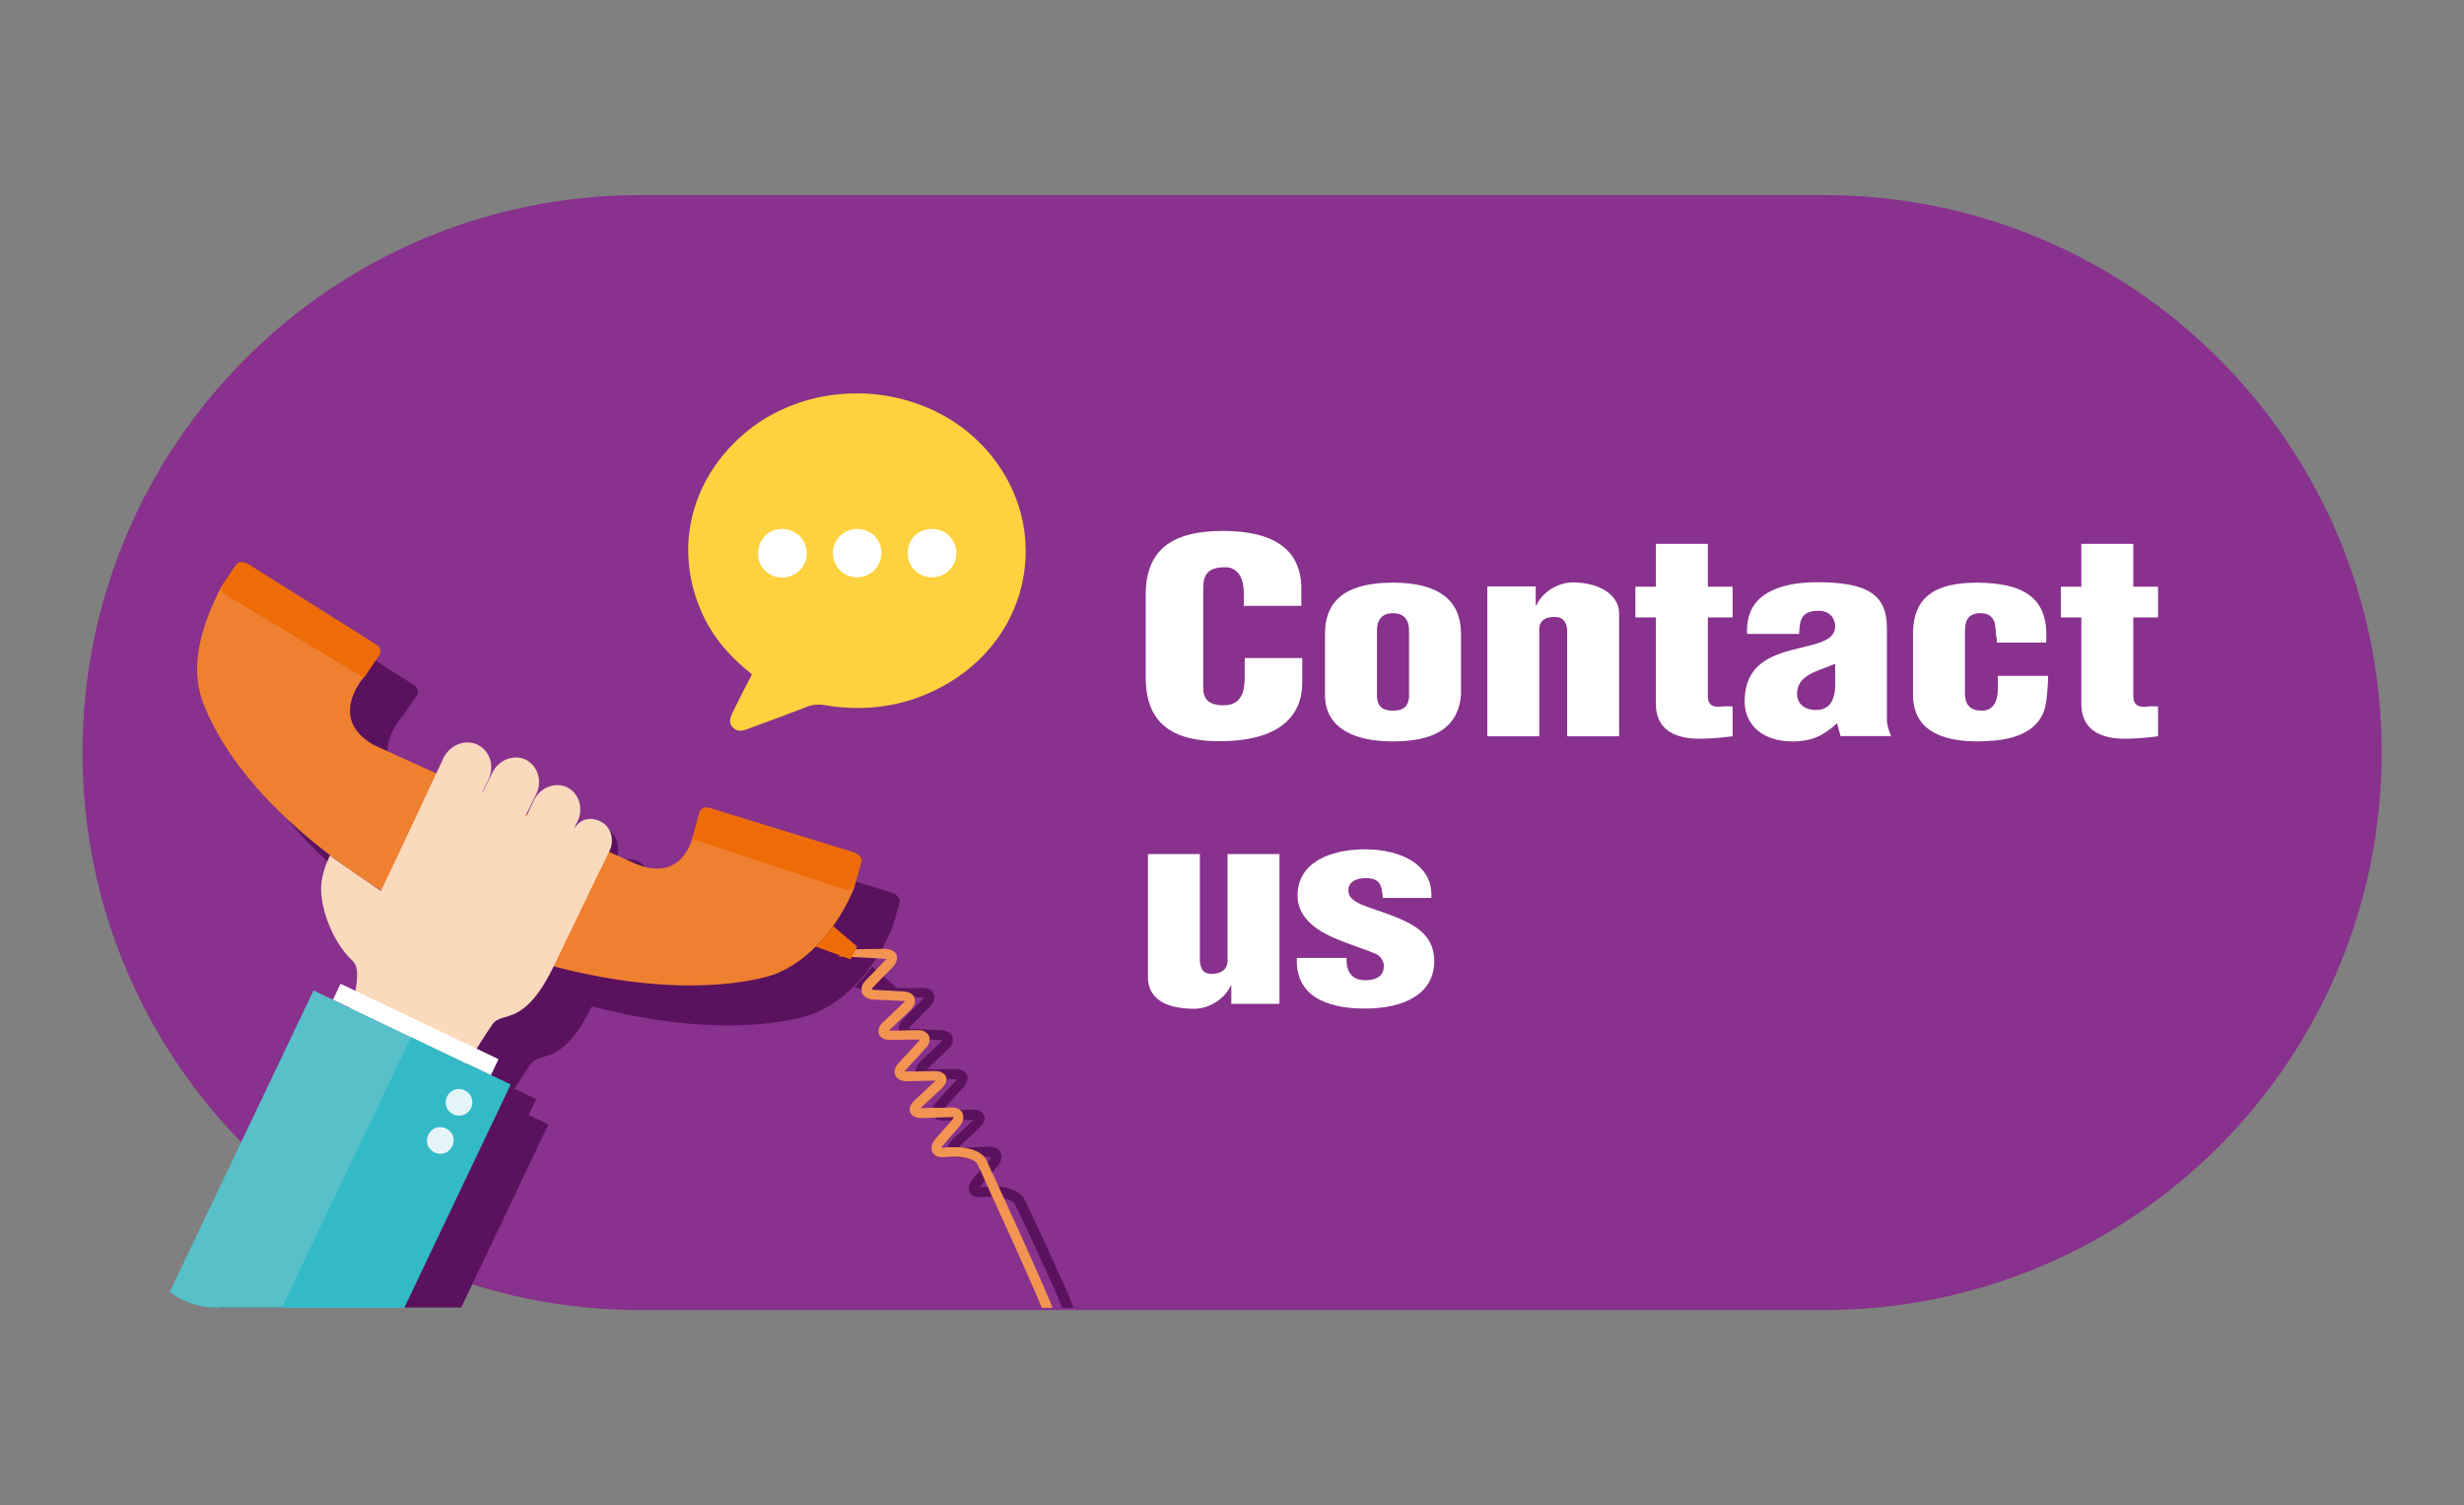 <?xml version="1.0" encoding="UTF-8"?><svg id="Layer_4" xmlns="http://www.w3.org/2000/svg" viewBox="0 0 110.5 67.5"><rect x="0" y="0" width="110.5" height="67.5" fill="#808080" stroke="none"/><path d="M81.8,8.75H28.7c-6.9,0-13.16,2.8-17.68,7.32s-7.32,10.78-7.32,17.68c0,13.81,11.19,25,25,25h53.11c6.9,0,13.16-2.8,17.68-7.32,4.52-4.52,7.32-10.78,7.32-17.68,0-13.81-11.19-25-25-25Z" style="fill:#88318d;"/><path d="M55.78,27.18v-.58c0-.77-.34-1.16-.82-1.16-.81-.01-1,.35-1,.94v4.45c-.01.5.23.8.91.8.88,0,.95-.74.95-1.3v-.82h2.58v1.1c0,1.55-1.08,2.63-3.72,2.63-2.37,0-3.3-1.03-3.3-2.87v-3.69c0-1.96,1.1-2.87,3.46-2.87,2.2,0,3.52.77,3.52,2.6v.76h-2.58Z" style="fill:#fff;"/><path d="M59.42,28.43c0-1.73,1.25-2.3,3.05-2.3,2.05,0,3.05.79,3.05,2.3v2.73c-.12,1.52-1.27,2.09-3.05,2.09-1.67,0-3.05-.55-3.05-2.09v-2.73ZM61.75,31.28c.04.38.23.59.72.59s.67-.2.72-.59v-3c0-.43-.18-.78-.72-.78s-.72.35-.72.78v3Z" style="fill:#fff;"/><path d="M68.87,26.31v.84h.03c.22-.52.89-1.03,1.63-1.03,1.1,0,2.08.49,2.08,1.4v5.5h-2.33v-4.8c-.03-.31-.18-.58-.62-.55-.41.01-.63.2-.63.55v4.8h-2.33v-6.72h2.17Z" style="fill:#fff;"/><path d="M73.34,27.69v-1.38h.92v-1.92h2.33v1.92h1.11v1.38h-1.11v3.54c0,.38.21.47.51.47.26-.04.35-.02.6-.02v1.34c-.5.06-.98.11-1.49.11-1.26,0-1.95-.53-1.95-1.55v-3.89h-.92Z" style="fill:#fff;"/><path d="M82.39,32.43c-.59.53-1.08.82-2.01.82-1.32,0-2.14-.73-2.14-1.8,0-1.52,1.01-2,2.04-2.28,1.01-.28,2.02-.36,2.02-1.08,0-.37-.26-.7-.73-.7-.85,0-.85.48-.89,1.04h-2.33c-.04-.84.26-1.42.83-1.79s1.38-.53,2.31-.53c2.3,0,3.13.58,3.13,2.05v4.11c0,.25.09.5.19.74h-2.27l-.16-.6ZM82.3,29.77c-.47.2-.88.31-1.17.49-.29.17-.54.41-.54.86,0,.42.31.72.86.72.69,0,.83-.59.85-1.02v-1.06Z" style="fill:#fff;"/><path d="M89.55,28.81v-.12c-.06-.25-.04-.52-.1-.77-.1-.28-.28-.42-.63-.42-.6,0-.7.38-.7.82v2.77c0,.42.15.78.75.78.86,0,.72-1.05.72-1.56h2.26c0,.4-.06,1.24-.19,1.59-.31.84-1.19,1.22-2.2,1.31-.22.01-.42.04-.78.04-1.67,0-2.89-.55-2.89-2.09v-2.73c0-1.73,1.08-2.3,2.89-2.3,2.3.02,3.21.84,3.08,2.69h-2.2Z" style="fill:#fff;"/><path d="M92.42,27.69v-1.38h.92v-1.92h2.33v1.92h1.11v1.38h-1.11v3.54c0,.38.21.47.51.47.26-.04.35-.02.6-.02v1.34c-.5.06-.98.11-1.49.11-1.26,0-1.95-.53-1.95-1.55v-3.89h-.92Z" style="fill:#fff;"/><path d="M55.22,45.03v-.83h-.03c-.22.52-.89,1.04-1.63,1.04-1.35,0-2.08-.5-2.08-1.42v-5.52h2.33v4.81c.03.31.13.59.57.56.41-.01.67-.22.67-.56v-4.81h2.33v6.72h-2.17Z" style="fill:#fff;"/><path d="M62.02,40.31c-.03-.23-.03-.46-.13-.64-.09-.17-.26-.29-.64-.29-.45,0-.78.17-.78.56,0,.36.37.54.72.68,1.51.56,3.13.89,3.13,2.48,0,1.5-1.39,2.13-3.11,2.13-1.85,0-3.13-.65-3.05-2.27h2.23c-.01.23.01.48.15.68.12.19.34.32.69.32.5,0,.83-.2.83-.64,0-.2-.12-.4-.31-.52-.94-.41-2.24-.7-2.97-1.38-.4-.37-.59-.77-.59-1.26,0-1.45,1.41-2.07,3.03-2.07s3.06.7,2.97,2.18h-2.18Z" style="fill:#fff;"/><path d="M33.52,30.07l.2.17s-.27.55-.36.7c-.17.35-.35.69-.51,1.02-.19.39-.1.54.02.67.1.1.2.14.32.14.1,0,.2-.02.32-.07.51-.19,1.04-.39,1.54-.57.39-.15.79-.3,1.18-.45.17-.06.32-.08.48-.08.07,0,.14,0,.21.01.52.1,1.06.14,1.56.14,1.48,0,2.88-.4,4.17-1.19,1.88-1.16,3.09-3.03,3.31-5.13.23-2.08-.55-4.16-2.12-5.67-1.39-1.35-3.37-2.12-5.42-2.12-1.93,0-3.75.67-5.12,1.87-2.28,2-3.03,4.94-1.95,7.67.44,1.11,1.14,2.05,2.17,2.89Z" style="fill:#fdd23e;"/><path d="M35.08,23.72c-.63,0-1.11.48-1.08,1.19.02.56.53,1,1.08.99.61,0,1.1-.49,1.1-1.09,0-.6-.49-1.08-1.1-1.09Z" style="fill:#fff;"/><path d="M38.44,23.72c-.6,0-1.08.48-1.09,1.07,0,.61.47,1.1,1.08,1.1.61,0,1.09-.47,1.1-1.08,0-.62-.47-1.09-1.09-1.09Z" style="fill:#fff;"/><path d="M41.79,23.72c-.62,0-1.09.47-1.08,1.09,0,.61.48,1.08,1.1,1.08.59,0,1.08-.49,1.08-1.08,0-.61-.49-1.09-1.09-1.09Z" style="fill:#fff;"/><path d="M48.12,58.65h-.48c-.58-1.43-2.04-4.49-2.15-4.69-.1-.11-.27-.18-.47-.22-.16-.04-.33-.06-.48-.06-.02,0-.02,0-.04,0-.19-.02-.35,0-.45,0-.36.04-.5-.11-.56-.2-.05-.1-.11-.3.11-.58l.36-.41.32-.37.11-.12s.05-.09.05-.1c0,0-.04-.02-.12-.02h-.16s-.85.03-.85.03h-.29c-.14,0-.24,0-.31-.05h0c-.12-.06-.18-.15-.2-.2-.02-.06-.04-.14,0-.25.02-.08.09-.19.2-.3l.91-.85s.02-.02.03-.03h-.47s-.52.02-.52.02h-.29c-.25.02-.39-.07-.47-.15-.03-.03-.05-.07-.07-.1-.03-.07-.06-.2,0-.35.03-.07.07-.14.15-.22l.88-.96s.05-.06.06-.07c-.02,0-.05,0-.1,0h-.38s-.83.02-.83.02c-.36,0-.48-.16-.52-.26-.02-.04-.03-.09-.02-.16,0-.11.05-.25.21-.4l.92-.87s.05-.05.06-.07c-.02,0-.05-.02-.09-.02l-.49-.02-.47-.02-.29-.02h-.07c-.35-.02-.48-.2-.52-.3-.02-.03-.02-.07-.02-.14,0-.11.03-.26.2-.43l.87-.9s.04-.05.06-.07c-.02,0-.05,0-.08,0l-.34-.02-1.06-.06-.07.14v.02s-.05-.02-.05-.02l-.48-.17h-.11s.04-.02.04-.02l-.66-.24-.31-.11.07-.07s.05-.06.08-.08c.09-.09.2-.21.29-.32.02-.02.03-.04.05-.07.12-.16.3-.37.3-.37l.13.11.34.29.59.5-.02.06h1.2c.36-.02.48.16.52.25.05.1.08.31-.16.57l-.88.9s-.06.07-.07.09c.02,0,.06.02.11.02h.06l.43.02.84.04c.35.02.47.19.51.29.04.1.07.31-.2.56l-.91.87s-.03.02-.04.04h.06l1.21-.02c.35,0,.48.16.52.26.05.1.09.3-.16.57l-.79.87-.08.09s-.04.06-.05.07c.02,0,.05,0,.09,0l.73-.02.52-.02c.36,0,.48.16.52.26.04.1.07.3-.2.55l-.9.84-.02.02s-.02.02-.02.03h.38s.96-.03.96-.03c.1,0,.17,0,.24.02.18.05.26.16.3.23.05.11.1.31-.11.59l-.19.22-.06.07-.32.37-.21.25s-.03.04-.04.06c.02,0,.05,0,.08,0,.04,0,.15-.02.3-.02.07,0,.16,0,.25,0,.08,0,.16,0,.25,0,.38.04.81.16,1.06.44l.02.04c.04.08,1.68,3.51,2.24,4.93Z" style="fill:#5a125e;"/><path d="M40.03,40.04l-1.64-.5-4.9-1.51c-.15-.05-.29,0-.38.11-.02.02-.03.04-.04.07l-.02.08-.28,1.02s-.44,2.2-2.7,1.17l-1.06-.48.02-.02c.18-.38.13-.8-.1-1.1-.08-.1-.19-.19-.31-.25-.17-.08-.36-.12-.54-.1h0c-.25.03-.48.16-.64.45l.16-.34c.05-.09.08-.19.1-.29.09-.42-.05-.85-.36-1.11-.06-.05-.13-.1-.2-.13-.47-.23-1.04-.06-1.36.38-.05.06-.09.12-.12.2l-.31.64h-.03s.42-.86.42-.86l.02-.06c.07-.14.11-.29.12-.43,0-.04,0-.07,0-.11,0-.42-.22-.81-.6-.99-.55-.27-1.22,0-1.5.57l-.06.11-.36.75h-.02s.25-.54.25-.54c.04-.07.07-.15.08-.23.02-.07.03-.14.04-.2,0-.03,0-.07,0-.09.02-.44-.21-.84-.61-1.04-.51-.25-1.12-.05-1.44.43-.03.05-.07.1-.09.16,0,0-.13.27-.33.69l-2.1-.96-.7-.32c-.32-.18-.55-.38-.71-.58-.25-.3-.34-.63-.35-.93-.02-.85.68-1.6.68-1.6l.65-.94c.07-.15.02-.34-.13-.43l-1.75-1.11-3.42-2.15-.61-.38c-.15-.09-.45-.11-.52.04l-.29.43-.12.18-.2.3s0,.02-.02.03c-.34.65-.61,1.28-.8,1.89-.38,1.21-.45,2.36-.02,3.43.45,1.14,1.14,2.24,2.01,3.3,0,.02.02.02.02.03.55.66,1.16,1.3,1.83,1.92.21.2.43.39.66.59.5.43,1.02.84,1.56,1.24-.16-.11-.3-.21-.41-.29,0,0-.29.55-.37,1.18-.14,1,.45,2.67,1.38,3.54.11.09.16.22.19.39.05.24.02.53-.04.85h0s0,.08-.02.11l-.67-.32-.34.71-.88-.42-.16.32-.25.54-5.52,11.56h10.86l3.91-8.21-.04-.02-.84-.41h0l.34-.71-.97-.46c.26-.43.52-.84.72-1.11.43-.61,1.4.17,2.74-2.59,3.37.89,6.85,1.15,9.48.48.81-.2,1.59-.7,2.26-1.37l.07-.07s.05-.06.08-.08c.11-.12.22-.25.34-.38.2-.25.38-.52.57-.79.09-.14.17-.29.25-.43.16-.29.31-.6.44-.92h0s.02-.02.02-.04l.29-1.06c.07-.16-.14-.37-.3-.43ZM18.8,41.74s0,.02,0,.02c0,0-.19-.13-.47-.32.16.11.32.2.47.3Z" style="fill:#5a125e;"/><path d="M47.2,58.65h-.48c-.43-1.06-1.47-3.34-2.18-4.9-.02-.02-.02-.05-.04-.07-.07-.16-.14-.32-.2-.46-.05-.1-.09-.19-.13-.28-.08-.17-.15-.33-.2-.45-.1-.19-.16-.31-.17-.34-.11-.11-.29-.18-.48-.23h0c-.2-.04-.41-.05-.59-.05h0c-.15,0-.27,0-.35.02-.36.04-.5-.11-.56-.21-.05-.09-.11-.29.11-.58l.74-.84.04-.05c.04-.06.05-.09.06-.11-.02,0-.05,0-.13,0l-.73.02-.57.02c-.36,0-.48-.16-.52-.25s-.07-.3.2-.55l.92-.86s.02-.02.03-.02c-.02,0-.03,0-.05,0l-1.24.03c-.35,0-.48-.16-.53-.26-.04-.1-.08-.31.16-.57l.88-.95s.04-.05.05-.07t0-.02h-.37l-.93.02c-.36,0-.48-.16-.52-.26-.04-.1-.07-.3.19-.55l.92-.87s.05-.06.06-.07c-.02,0-.05,0-.09,0l-.59-.03h-.05l-.68-.03c-.35-.02-.47-.2-.52-.29,0-.03-.02-.07-.02-.11-.02-.11,0-.28.19-.47l.43-.44.44-.46s.05-.04.06-.06c-.02,0-.05,0-.08,0l-.29-.02-1.11-.06-.6-.03h-.11s.04-.02.04-.02l.75-.3h.1l1.19-.02h.02c.36,0,.48.16.53.27.04.1.07.3-.17.56l-.43.43-.45.47s-.06.07-.07.09c.02,0,.06.02.11.02l1.32.07c.35.02.47.19.51.29,0,0,0,.02,0,.04.03.11.02.3-.2.52l-.92.87s-.03.03-.04.04h.46s.56-.02.56-.02h.25c.09,0,.17,0,.24.02.18.06.25.16.29.24.02.05.04.12.02.22,0,.1-.06.22-.19.35l-.87.95s-.05.06-.06.07c.02,0,.05,0,.09,0h.42s.83-.02.83-.02c.36,0,.48.16.52.25.02.04.03.09.02.16,0,.1-.07.24-.22.38l-.92.86s-.02.02-.02.02h.04l.52-.02h.56s.22-.02.22-.02c.25,0,.39.07.47.16.04.03.06.07.07.1.03.07.07.19.02.34-.02.07-.07.16-.14.24l-.78.9s-.03.05-.04.07c.02,0,.05,0,.08,0,.03,0,.1-.02.2-.02.13,0,.32,0,.52,0,.11,0,.22.02.34.04.3.07.61.18.8.41v.02s.03.02.03.02c0,0,.03.08.1.2.05.11.12.26.2.45.02.03.03.07.06.11.07.16.16.34.25.55.07.16.15.33.23.5.75,1.64,1.8,3.95,2.18,4.91Z" style="fill:#f29452;"/><path d="M9.95,26.26c-.98,1.9-1.46,3.7-.82,5.32,1.54,3.89,5.86,7.41,10.44,9.76,4.58,2.35,10.69,3.5,14.75,2.48,1.69-.42,3.21-2.08,4.01-4.06l-7.26-2.25s-.44,2.2-2.7,1.17l-11.61-5.27c-2.15-1.23-.38-3.11-.38-3.11l-6.43-4.04Z" style="fill:#ef8030;"/><path d="M31.79,36.22l6.53,2.01c.16.05.37.27.31.42l-.29,1.06c-.06.15-.25.24-.41.19l-6.61-2.18c-.16-.05-.31-.06-.25-.21l.3-1.1c.06-.15.25-.24.41-.19Z" style="fill:#ed6c08;"/><path d="M11.11,25.28l5.79,3.64c.15.09.2.29.13.43l-.64.95c-.08.15-.18.04-.32-.05l-5.97-3.59c-.15-.09-.2-.29-.13-.43l.62-.91c.08-.15.38-.13.52-.04Z" style="fill:#ed6c08;"/><path d="M37.37,41.54l1.07.91-.3.57-1.56-.57s.27-.26.44-.48c.12-.15.35-.44.35-.44Z" style="fill:#ed6c08;"/><path d="M23.95,35.89l-.36.74-.03-.02.49-1c.28-.58.07-1.27-.47-1.54-.54-.26-1.21,0-1.5.58l-.42.86h-.02s.26-.54.26-.54c.29-.6.08-1.3-.48-1.57-.55-.27-1.24,0-1.53.59,0,0-2.43,5.21-2.81,5.96,0,0-1.71-1.14-2.28-1.59,0,0-.29.55-.38,1.18-.14,1,.45,2.67,1.38,3.54.7.59-.51,3.32-.51,3.32l4.97,2.47s1.22-2.07,1.83-2.94c.44-.62,1.43.21,2.81-2.74l1.5-3.11c.03-.07.06-.13.09-.19l.84-1.72c.25-.51.07-1.11-.41-1.34-.39-.19-.89-.15-1.19.35l.17-.34c.28-.58.07-1.26-.46-1.53-.54-.26-1.21,0-1.49.57Z" style="fill:#fbd9bd;"/><path d="M22.86,48.62l-4.79,10.02h-8.37c-.79,0-1.51-.26-2.09-.7l6.45-13.52.88.42.42.2.38.18,1.92.92h0s.78.38.78.38l2.52,1.2,1.06.5.84.41Z" style="fill:#57c0c8;"/><polygon points="22.9 48.64 18.13 58.65 12.64 58.65 15.35 52.97 17.88 47.67 18.44 46.51 20.96 47.72 22.02 48.22 22.86 48.62 22.9 48.64" style="fill:#33bac7;"/><path d="M20.01,50.61c.3.15.42.5.27.8-.15.3-.5.42-.8.27s-.42-.5-.27-.8c.15-.3.5-.42.8-.27Z" style="fill:#e5f4f9;"/><path d="M20.85,48.9c.3.15.42.5.27.8-.15.3-.5.42-.8.27-.3-.15-.42-.5-.27-.8.15-.3.5-.42.8-.27Z" style="fill:#e5f4f9;"/><rect x="18.25" y="42.24" width=".79" height="7.85" transform="translate(-31.05 43.11) rotate(-64.49)" style="fill:#fff;"/></svg>